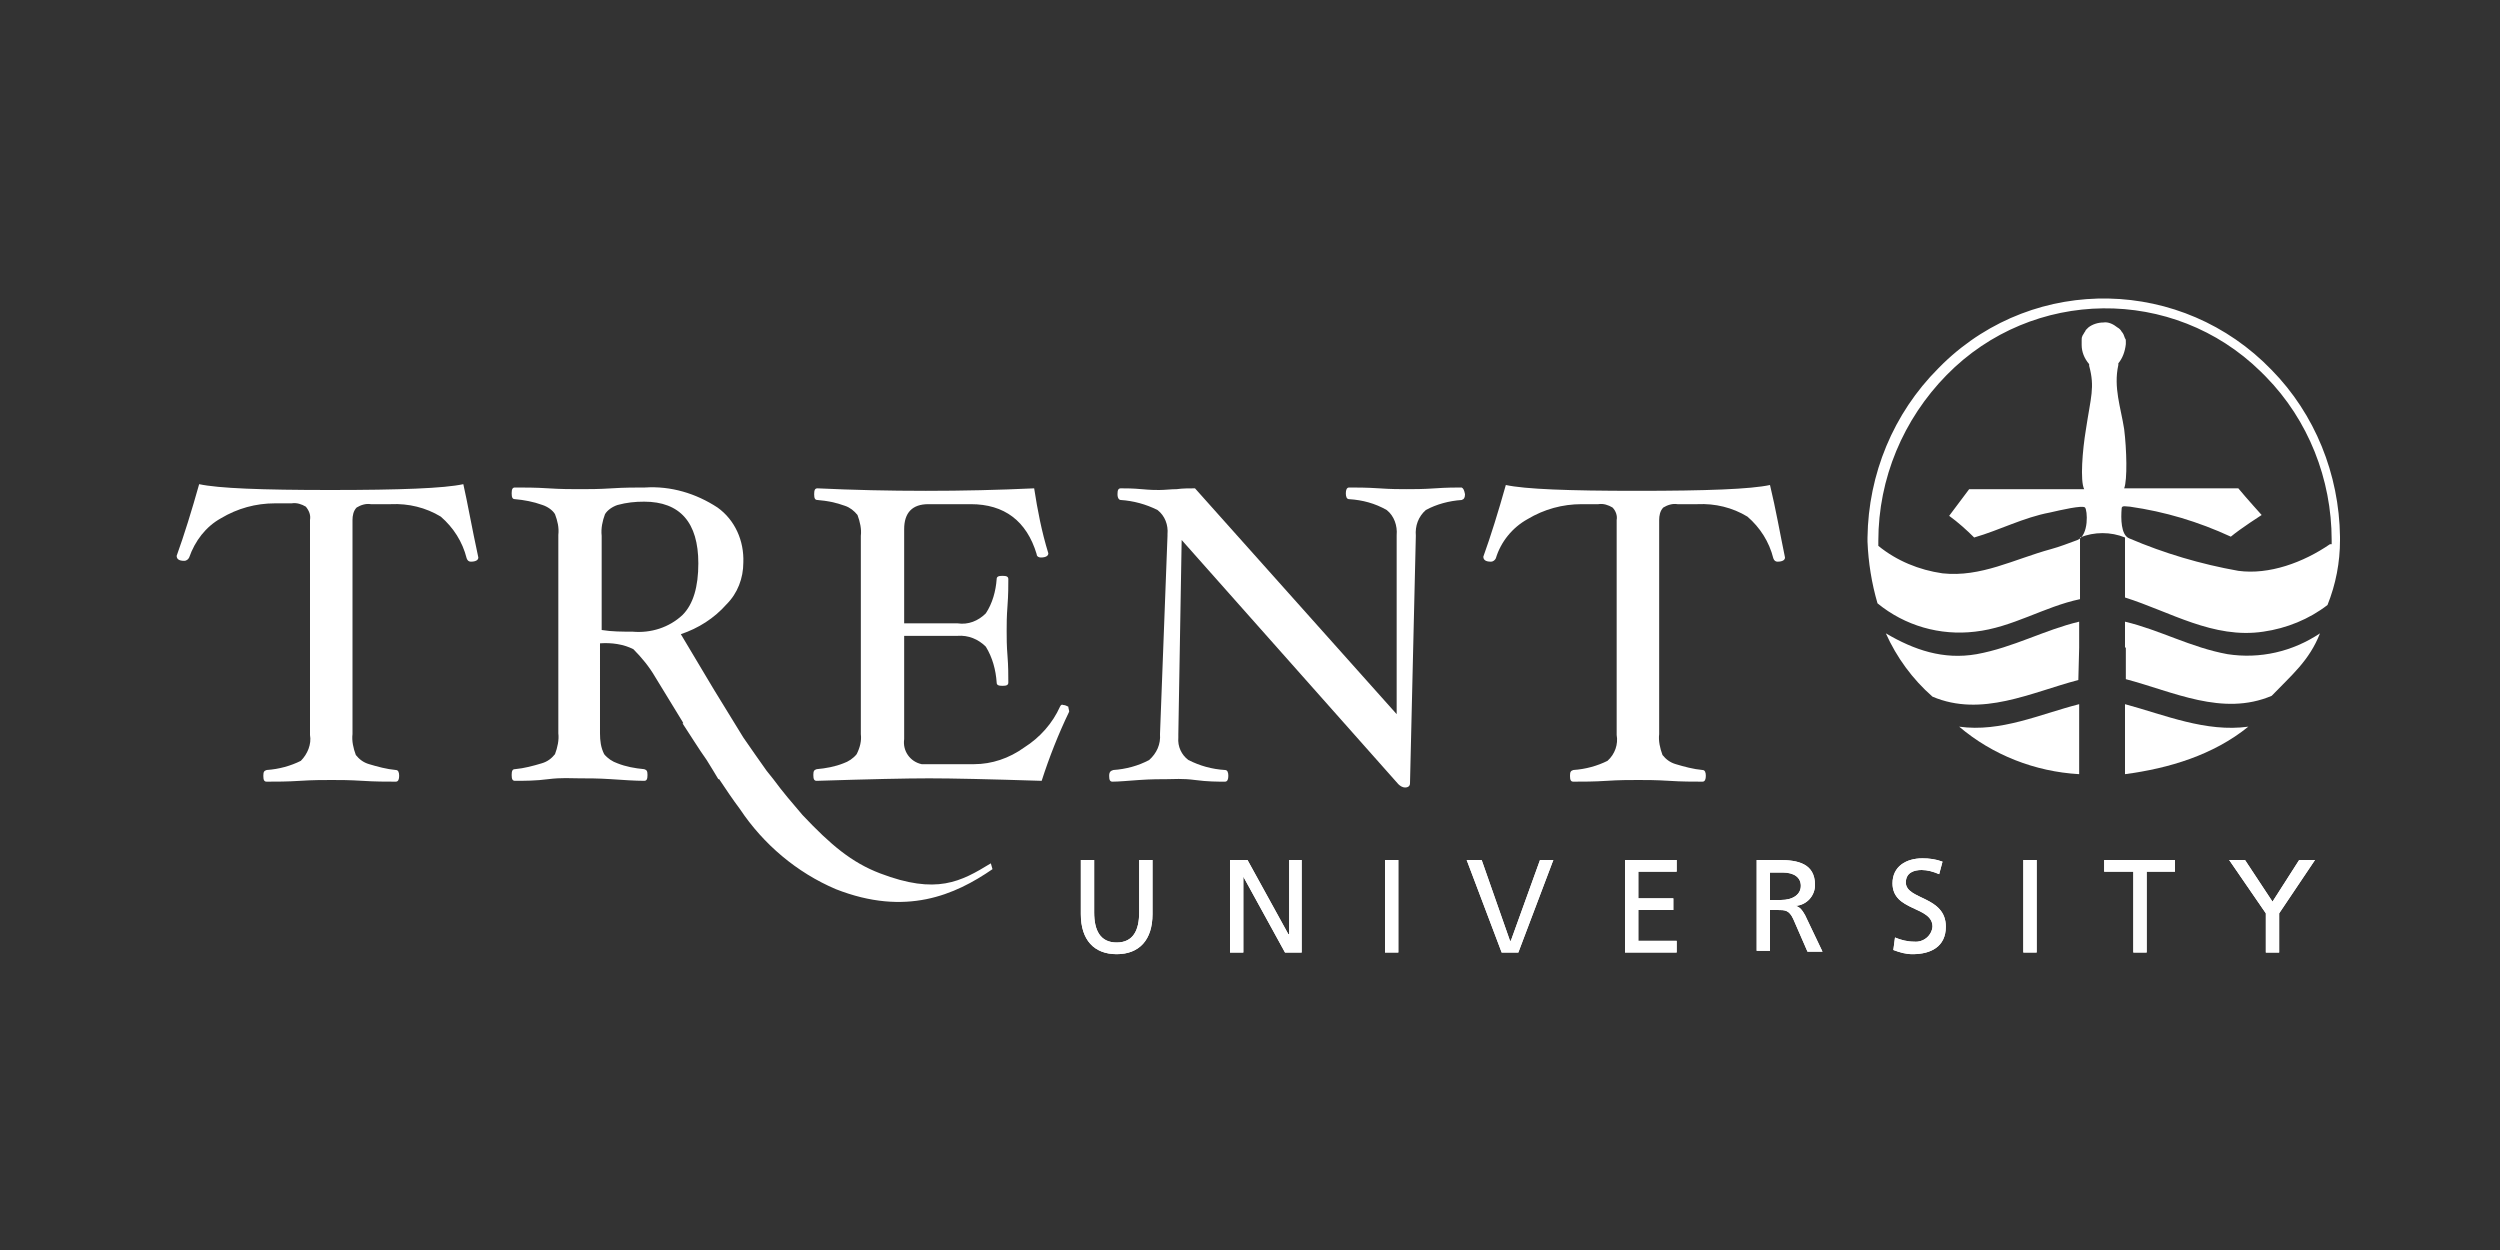 <?xml version="1.0" encoding="utf-8"?>
<!-- Generator: Adobe Illustrator 26.3.0, SVG Export Plug-In . SVG Version: 6.00 Build 0)  -->
<svg version="1.1" id="LOGO" xmlns="http://www.w3.org/2000/svg" xmlns:xlink="http://www.w3.org/1999/xlink" x="0px" y="0px"
	 viewBox="0 0 300 150" style="enable-background:new 0 0 300 150;" xml:space="preserve">
<rect x="0" y="0" width="300" height="150" fill="#333333" stroke="none"/>
<style type="text/css">
	.st0{fill:#FFFFFF;}
</style>
<g id="Layer_2_00000091011536355804700110000015767924835198720695_">
</g>
<path class="st0" d="M57.4,66.9c0,0.3-0.3,0.5-0.9,0.5c-0.2,0-0.4-0.1-0.5-0.4c-0.5-2-1.6-3.7-3.1-5c-1.8-1.1-3.9-1.6-6-1.5h-2.4
	c-0.6-0.1-1.2,0.1-1.7,0.4c-0.4,0.4-0.5,1-0.5,1.5v25.7c-0.1,0.8,0.1,1.7,0.4,2.5c0.4,0.5,0.9,0.9,1.6,1.1c1,0.3,2.1,0.6,3.2,0.7
	c0.3,0,0.4,0.3,0.4,0.7s-0.1,0.7-0.4,0.7c-1.1,0-2.5,0-4-0.1c-1.6-0.1-2.7-0.1-3.7-0.1c-1,0-2.3,0-3.8,0.1c-1.5,0.1-2.9,0.1-4,0.1
	c-0.3,0-0.4-0.2-0.4-0.7c0-0.5,0.1-0.6,0.4-0.7c1.5-0.1,2.9-0.5,4.1-1.1c0.8-0.8,1.3-2,1.1-3.1V62.4c0.1-0.6-0.1-1.1-0.5-1.6
	c-0.5-0.3-1.1-0.5-1.7-0.4h-2c-2.3,0-4.5,0.6-6.5,1.8c-1.8,1-3.1,2.7-3.8,4.7c-0.1,0.2-0.3,0.4-0.6,0.4c-0.6,0-0.9-0.2-0.9-0.6
	c0.9-2.5,1.8-5.4,2.7-8.6c2.3,0.5,7.5,0.7,15.7,0.7c8.4,0,13.7-0.2,16-0.7C56.1,60.3,56.6,63.2,57.4,66.9"/>
<path class="st0" d="M128.3,85.4c-1.3,2.7-2.4,5.5-3.3,8.3c-6.3-0.2-10.8-0.3-13.5-0.3c-2.7,0-7.2,0.1-13.5,0.3
	c-0.3,0-0.4-0.2-0.4-0.7c0-0.5,0.1-0.6,0.4-0.7c1.1-0.1,2.2-0.3,3.2-0.7c0.6-0.2,1.2-0.6,1.6-1.1c0.4-0.8,0.6-1.6,0.5-2.4V64.3
	c0.1-0.8-0.1-1.7-0.4-2.5c-0.4-0.5-0.9-0.9-1.5-1.1c-1.1-0.4-2.1-0.6-3.3-0.7c-0.3,0-0.4-0.2-0.4-0.7s0.1-0.7,0.4-0.7
	c4.2,0.2,8.6,0.3,13,0.3c4.4,0,8.7-0.1,13-0.3c0.4,2.6,0.9,5.2,1.7,7.8c0,0.3-0.3,0.5-0.9,0.5c-0.2,0-0.5-0.1-0.5-0.4
	c-1.2-4-3.9-6-7.9-6h-5.1c-1.9,0-2.9,1-2.9,3v11.3h6.4c1.3,0.2,2.5-0.3,3.4-1.2c0.8-1.2,1.2-2.7,1.3-4.1c0-0.3,0.2-0.4,0.7-0.4
	c0.5,0,0.7,0.1,0.7,0.4c0,0.8,0,1.9-0.1,3.2c-0.1,1.3-0.1,2.2-0.1,3s0,1.8,0.1,3s0.1,2.4,0.1,3.2c0,0.3-0.2,0.4-0.7,0.4
	c-0.5,0-0.7-0.1-0.7-0.4c-0.1-1.5-0.5-3-1.3-4.3c-0.9-0.9-2.1-1.4-3.4-1.3h-6.4v12.4c-0.2,1.4,0.7,2.7,2.1,3c0.3,0,0.5,0,0.8,0h5.5
	c2.1,0,4.2-0.7,6-2c1.9-1.2,3.4-2.9,4.3-4.9c0.1-0.2,0.2-0.3,0.4-0.2c0.2,0,0.4,0.1,0.6,0.2C128.2,85,128.3,85.2,128.3,85.4"/>
<path class="st0" d="M175.8,59.3c0,0.4-0.1,0.6-0.4,0.7c-1.5,0.1-3,0.5-4.3,1.2c-0.9,0.8-1.3,1.9-1.2,3.1L169.2,94
	c0,0.3-0.2,0.5-0.6,0.5c-0.3,0-0.6-0.2-0.8-0.4l-26-29.3l-0.4,23.3c0,0.1,0,0.3,0,0.4c-0.1,1.1,0.4,2.1,1.2,2.7
	c1.4,0.7,2.8,1.1,4.4,1.2c0.3,0,0.4,0.3,0.4,0.7s-0.1,0.7-0.4,0.7c-0.9,0-2.1,0-3.6-0.2c-1.5-0.2-2.6-0.1-3.3-0.1s-2,0-3.4,0.1
	c-1.4,0.1-2.5,0.2-3.2,0.2c-0.3,0-0.4-0.2-0.4-0.7c0-0.5,0.2-0.6,0.5-0.7c1.5-0.1,3-0.5,4.3-1.2c0.9-0.8,1.4-1.9,1.3-3.1l0.9-23.8
	v-0.2c0.1-1.1-0.3-2.2-1.2-2.9c-1.4-0.7-2.9-1.1-4.4-1.2c-0.2,0-0.4-0.2-0.4-0.7c0-0.5,0.1-0.7,0.4-0.7c0.6,0,1.4,0,2.5,0.1
	c1.1,0.1,1.6,0.1,2.1,0.1c0.7,0,1.4-0.1,2.1-0.1c0.7-0.1,1.5-0.1,2.2-0.1l24.2,27.1V64.2c0.1-1.1-0.3-2.3-1.2-3
	c-1.4-0.8-2.9-1.2-4.5-1.3c-0.3,0-0.4-0.3-0.4-0.7c0-0.4,0.1-0.7,0.4-0.7c0.9,0,2.1,0,3.6,0.1c1.4,0.1,2.5,0.1,3.3,0.1s2,0,3.4-0.1
	s2.5-0.1,3.2-0.1C175.6,58.6,175.7,58.8,175.8,59.3"/>
<path class="st0" d="M214.2,66.9c0,0.3-0.3,0.5-0.9,0.5c-0.2,0-0.4-0.1-0.5-0.4c-0.5-2-1.6-3.7-3.1-5c-1.8-1.1-3.9-1.6-6-1.5h-2.4
	c-0.6-0.1-1.2,0.1-1.7,0.4c-0.4,0.4-0.5,1-0.5,1.5v25.7c-0.1,0.8,0.1,1.7,0.4,2.5c0.4,0.5,0.9,0.9,1.6,1.1c1,0.3,2.1,0.6,3.2,0.7
	c0.3,0,0.4,0.3,0.4,0.7s-0.1,0.7-0.4,0.7c-1.1,0-2.5,0-4-0.1c-1.6-0.1-2.7-0.1-3.7-0.1c-1,0-2.3,0-3.8,0.1s-2.9,0.1-4,0.1
	c-0.3,0-0.4-0.2-0.4-0.7c0-0.5,0.1-0.6,0.4-0.7c1.5-0.1,2.9-0.5,4.1-1.1c0.9-0.8,1.3-2,1.1-3.1V62.4c0.1-0.5-0.1-1.1-0.5-1.5
	c-0.5-0.3-1.1-0.5-1.7-0.4h-2c-2.3,0-4.5,0.6-6.5,1.8c-1.8,1-3.2,2.7-3.8,4.7c-0.1,0.2-0.3,0.4-0.6,0.4c-0.6,0-0.9-0.2-0.9-0.6
	c0.9-2.5,1.8-5.4,2.7-8.6c2.3,0.5,7.5,0.7,15.7,0.7c8.4,0,13.7-0.2,16-0.7C213.1,61.1,213.6,64,214.2,66.9"/>
<path class="st0" d="M118.9,103.6c-3.6,2.2-6.5,3.8-13.3,1.2c-3.4-1.3-5.9-3.4-9.3-7c-1.2-1.4-2.4-2.8-3.5-4.3l0,0l-0.8-1
	c-1-1.4-1.9-2.7-2.8-4l-3.5-5.7l-0.3-0.5l0,0l-3.7-6.2c2.1-0.7,4-1.9,5.5-3.6c1.3-1.3,2-3.1,2-5c0.1-2.6-1-5.1-3.1-6.6
	c-2.6-1.7-5.6-2.6-8.7-2.4c-1.1,0-2.5,0-4,0.1c-1.5,0.1-2.8,0.1-3.8,0.1c-1,0-2.3,0-3.8-0.1s-2.9-0.1-4-0.1c-0.3,0-0.4,0.2-0.4,0.7
	c0,0.5,0.1,0.7,0.4,0.7c1.1,0.1,2.2,0.3,3.3,0.7c0.6,0.2,1.2,0.6,1.5,1.1c0.3,0.8,0.5,1.6,0.4,2.5v23.8c0.1,0.8-0.1,1.7-0.4,2.5
	c-0.4,0.5-0.9,0.9-1.6,1.1c-1,0.3-2.1,0.6-3.2,0.7c-0.3,0-0.4,0.2-0.4,0.7c0,0.5,0.1,0.7,0.4,0.7c1.1,0,2.5,0,4-0.2
	c1.6-0.2,2.7-0.1,3.7-0.1c1,0,2.3,0,3.8,0.1c1.5,0.1,2.9,0.2,4,0.2c0.3,0,0.4-0.2,0.4-0.7c0-0.5-0.1-0.6-0.4-0.7
	c-1.1-0.1-2.2-0.3-3.2-0.7c-0.6-0.2-1.2-0.6-1.6-1.1c-0.4-0.8-0.5-1.6-0.5-2.5V77.2c1.4-0.1,2.8,0.1,4,0.7c1,1,1.9,2.1,2.6,3.3
	l3.3,5.4l0.1,0.2h-0.1c1,1.5,1.9,3,2.9,4.4l0.8,1.3l0.6,1h0.1c0.8,1.2,1.6,2.4,2.5,3.6c2.8,4.2,6.8,7.6,11.5,9.6
	c8.4,3.3,14.3,0.7,18.8-2.4L118.9,103.6z M75.9,75.8c-1.2,0-2.5,0-3.7-0.2V64.3c-0.1-0.9,0.1-1.8,0.4-2.6c0.3-0.5,0.9-0.9,1.5-1.1
	c1.1-0.3,2.1-0.4,3.2-0.4c4.3,0,6.5,2.5,6.5,7.4c0,2.8-0.6,4.9-1.9,6.2C80.3,75.3,78.1,76,75.9,75.8"/>
<path class="st0" d="M138.3,109.7c0,3.1-1.6,4.8-4.3,4.8s-4.3-1.7-4.3-4.8v-6.5h1.6v6.3c0,2.1,0.7,3.6,2.7,3.6c2,0,2.7-1.5,2.7-3.6
	v-6.3h1.6L138.3,109.7z"/>
<polygon class="st0" points="147.6,103.2 149.7,103.2 154.6,112.1 154.7,112.1 154.7,103.2 156.2,103.2 156.2,114.3 154.2,114.3 
	149.2,105.2 149.2,105.2 149.2,114.3 147.6,114.3 "/>
<rect x="166.2" y="103.2" class="st0" width="1.6" height="11.1"/>
<polygon class="st0" points="182.2,114.3 180.2,114.3 176,103.2 177.8,103.2 181.2,112.9 181.3,112.9 184.8,103.2 186.4,103.2 "/>
<polygon class="st0" points="195,103.2 201.2,103.2 201.2,104.6 196.6,104.6 196.6,107.8 200.8,107.8 200.8,109.2 196.6,109.2 
	196.6,112.9 201.2,112.9 201.2,114.3 195,114.3 "/>
<path class="st0" d="M210.8,103.2h2.7c2.2,0,4.3,0.4,4.3,3c0,1.3-1,2.4-2.3,2.5l0,0c0.5,0.2,0.7,0.4,1.1,1.1l2.1,4.4h-1.8l-1.7-3.9
	c-0.5-1.1-1-1.1-1.9-1.1h-0.9v4.9h-1.6V103.2z M212.4,108h1.3c1.5,0,2.4-0.7,2.4-1.7s-0.8-1.6-2.2-1.6h-1.5L212.4,108z"/>
<path class="st0" d="M232.7,104.9c-0.7-0.3-1.4-0.5-2.1-0.5c-0.9,0-1.9,0.3-1.9,1.5c0,2.1,4.8,1.6,4.8,5.3c0,2.4-1.8,3.3-4,3.3
	c-0.8,0-1.5-0.2-2.3-0.5l0.2-1.5c0.7,0.3,1.5,0.5,2.3,0.5c1.1,0.1,2.1-0.7,2.2-1.8c0,0,0,0,0,0c0-2.5-4.8-1.8-4.8-5.2
	c0-2,1.6-3,3.6-3c0.8,0,1.6,0.1,2.4,0.4L232.7,104.9z"/>
<rect x="242.8" y="103.2" class="st0" width="1.6" height="11.1"/>
<polygon class="st0" points="256,104.6 252.5,104.6 252.5,103.2 261,103.2 261,104.6 257.6,104.6 257.6,114.3 256,114.3 "/>
<polygon class="st0" points="271.9,109.6 267.5,103.2 269.4,103.2 272.7,108.2 275.9,103.2 277.8,103.2 273.5,109.6 273.5,114.3 
	271.9,114.3 "/>
<path class="st0" d="M138.3,109.7c0,3.1-1.6,4.8-4.3,4.8s-4.3-1.7-4.3-4.8v-6.5h1.6v6.3c0,2.1,0.7,3.6,2.7,3.6c2,0,2.7-1.5,2.7-3.6
	v-6.3h1.6L138.3,109.7z"/>
<polygon class="st0" points="147.6,103.2 149.7,103.2 154.6,112.1 154.7,112.1 154.7,103.2 156.2,103.2 156.2,114.3 154.2,114.3 
	149.2,105.2 149.2,105.2 149.2,114.3 147.6,114.3 "/>
<rect x="166.2" y="103.2" class="st0" width="1.6" height="11.1"/>
<polygon class="st0" points="182.2,114.3 180.2,114.3 176,103.2 177.8,103.2 181.2,112.9 181.3,112.9 184.8,103.2 186.4,103.2 "/>
<polygon class="st0" points="195,103.2 201.2,103.2 201.2,104.6 196.6,104.6 196.6,107.8 200.8,107.8 200.8,109.2 196.6,109.2 
	196.6,112.9 201.2,112.9 201.2,114.3 195,114.3 "/>
<path class="st0" d="M210.8,103.2h2.7c2.2,0,4.3,0.4,4.3,3c0,1.3-1,2.4-2.3,2.5l0,0c0.5,0.2,0.7,0.4,1.1,1.1l2.1,4.4h-1.8l-1.7-3.9
	c-0.5-1.1-1-1.1-1.9-1.1h-0.9v4.9h-1.6V103.2z M212.4,108h1.3c1.5,0,2.4-0.7,2.4-1.7s-0.8-1.6-2.2-1.6h-1.5L212.4,108z"/>
<path class="st0" d="M232.7,104.9c-0.7-0.3-1.4-0.5-2.1-0.5c-0.9,0-1.9,0.3-1.9,1.5c0,2.1,4.8,1.6,4.8,5.3c0,2.4-1.8,3.3-4,3.3
	c-0.8,0-1.5-0.2-2.3-0.5l0.2-1.5c0.7,0.3,1.5,0.5,2.3,0.5c1.1,0.1,2.1-0.7,2.2-1.8c0,0,0,0,0,0c0-2.5-4.8-1.8-4.8-5.2
	c0-2,1.6-3,3.6-3c0.8,0,1.6,0.1,2.4,0.4L232.7,104.9z"/>
<rect x="242.8" y="103.2" class="st0" width="1.6" height="11.1"/>
<polygon class="st0" points="256,104.6 252.5,104.6 252.5,103.2 261,103.2 261,104.6 257.6,104.6 257.6,114.3 256,114.3 "/>
<polygon class="st0" points="271.9,109.6 267.5,103.2 269.4,103.2 272.7,108.2 275.9,103.2 277.8,103.2 273.5,109.6 273.5,114.3 
	271.9,114.3 "/>
<path class="st0" d="M255,77.7v-3.1c4.2,1,7.9,3.1,12.3,3.9c3.9,0.6,7.8-0.3,11.1-2.5c-1.3,3.3-3.4,5-5.8,7.5
	c-5.9,2.5-11.8-0.5-17.5-2V77.7z"/>
<path class="st0" d="M249.5,77.7v-3.1c-4.2,1-7.9,3.1-12.3,3.9c-4,0.7-7.5-0.5-10.9-2.5c1.3,2.9,3.2,5.5,5.6,7.6
	c5.9,2.5,11.8-0.5,17.5-2L249.5,77.7z"/>
<path class="st0" d="M249.5,91.4v1.5c-5.3-0.3-10.4-2.3-14.4-5.7c5,0.7,9.7-1.5,14.4-2.7V91.4z"/>
<path class="st0" d="M255,89.9v-5.4c4.8,1.3,9.7,3.4,14.8,2.7c-4.2,3.4-9.5,5-14.8,5.7V89.9z"/>
<path class="st0" d="M280.8,64.5c0,0,0-0.1,0-0.1l0,0c-0.1-7.5-3-14.7-8.2-20c-10.7-11.1-28.3-11.5-39.4-0.8
	c-0.2,0.2-0.4,0.4-0.6,0.6c-5.4,5.4-8.4,12.7-8.5,20.3l0,0l0,0c0,0.1,0,0.3,0,0.4c0,0.1,0,0.1,0,0.1l0,0c0.1,2.5,0.5,5,1.2,7.4
	c3.3,2.7,7.5,3.9,11.7,3.4c4.5-0.5,8.3-3,12.6-3.9l0,0v-7.4c1.7-0.7,3.7-0.7,5.4,0c0,0,0,7.2,0,7.2c5.4,1.7,10.6,5,16.6,4.1
	c2.8-0.4,5.5-1.5,7.7-3.2c1-2.5,1.5-5.1,1.5-7.8l0,0C280.8,64.7,280.8,64.6,280.8,64.5S280.8,64.5,280.8,64.5 M279.6,65.3
	c-3.2,2.2-7.3,3.7-11,3.2c-4.5-0.8-8.9-2.1-13.1-3.9c-1-0.4-1-2.4-0.9-3.6c0-0.4,0.6-0.2,1-0.2c4.2,0.6,8.2,1.8,12.1,3.6
	c1.2-1,3.7-2.6,3.7-2.6s-1.9-2.1-2.8-3.2h-13.7c0.4-1,0.3-4.7,0-7.1c-0.4-2.6-1.3-5-0.7-7.7v-0.2c0.5-0.6,0.8-1.4,0.9-2.3
	c0-0.1,0-0.3,0-0.4c0-0.1,0-0.2-0.1-0.3c-0.1-0.3-0.2-0.6-0.4-0.8c-0.1-0.2-0.3-0.4-0.5-0.5c-0.5-0.4-1.1-0.7-1.7-0.6
	c-0.6,0-1.3,0.2-1.8,0.6l0,0c-0.1,0.1-0.2,0.2-0.3,0.3l-0.1,0.2c-0.1,0.1-0.1,0.2-0.2,0.3c0,0.1-0.1,0.1-0.1,0.2
	c-0.1,0.2-0.1,0.3-0.1,0.5c0,0.2,0,0.4,0,0.6c0,0.8,0.3,1.6,0.9,2.3v0.2c0.7,2.6,0.2,3.7-0.4,7.7c-0.4,2.4-0.7,6.1-0.2,7.1h-13.8
	l-2.4,3.2c1.1,0.8,2.1,1.7,3,2.6c3.1-0.9,5.9-2.4,9.1-3c1.3-0.3,3.9-0.9,4.2-0.6c0.3,0.3,0.5,3.3-0.9,3.9c-1.1,0.4-2.1,0.8-3.2,1.1
	c-4.4,1.2-8.4,3.4-13,2.9c-2.8-0.4-5.5-1.5-7.7-3.3v-0.6c0-7.5,3-14.6,8.2-19.9c10.3-10.5,27.2-10.7,37.7-0.4
	c0.2,0.2,0.4,0.4,0.6,0.6c5.1,5.2,7.9,12.3,7.9,19.6V65.3z"/>
</svg>
